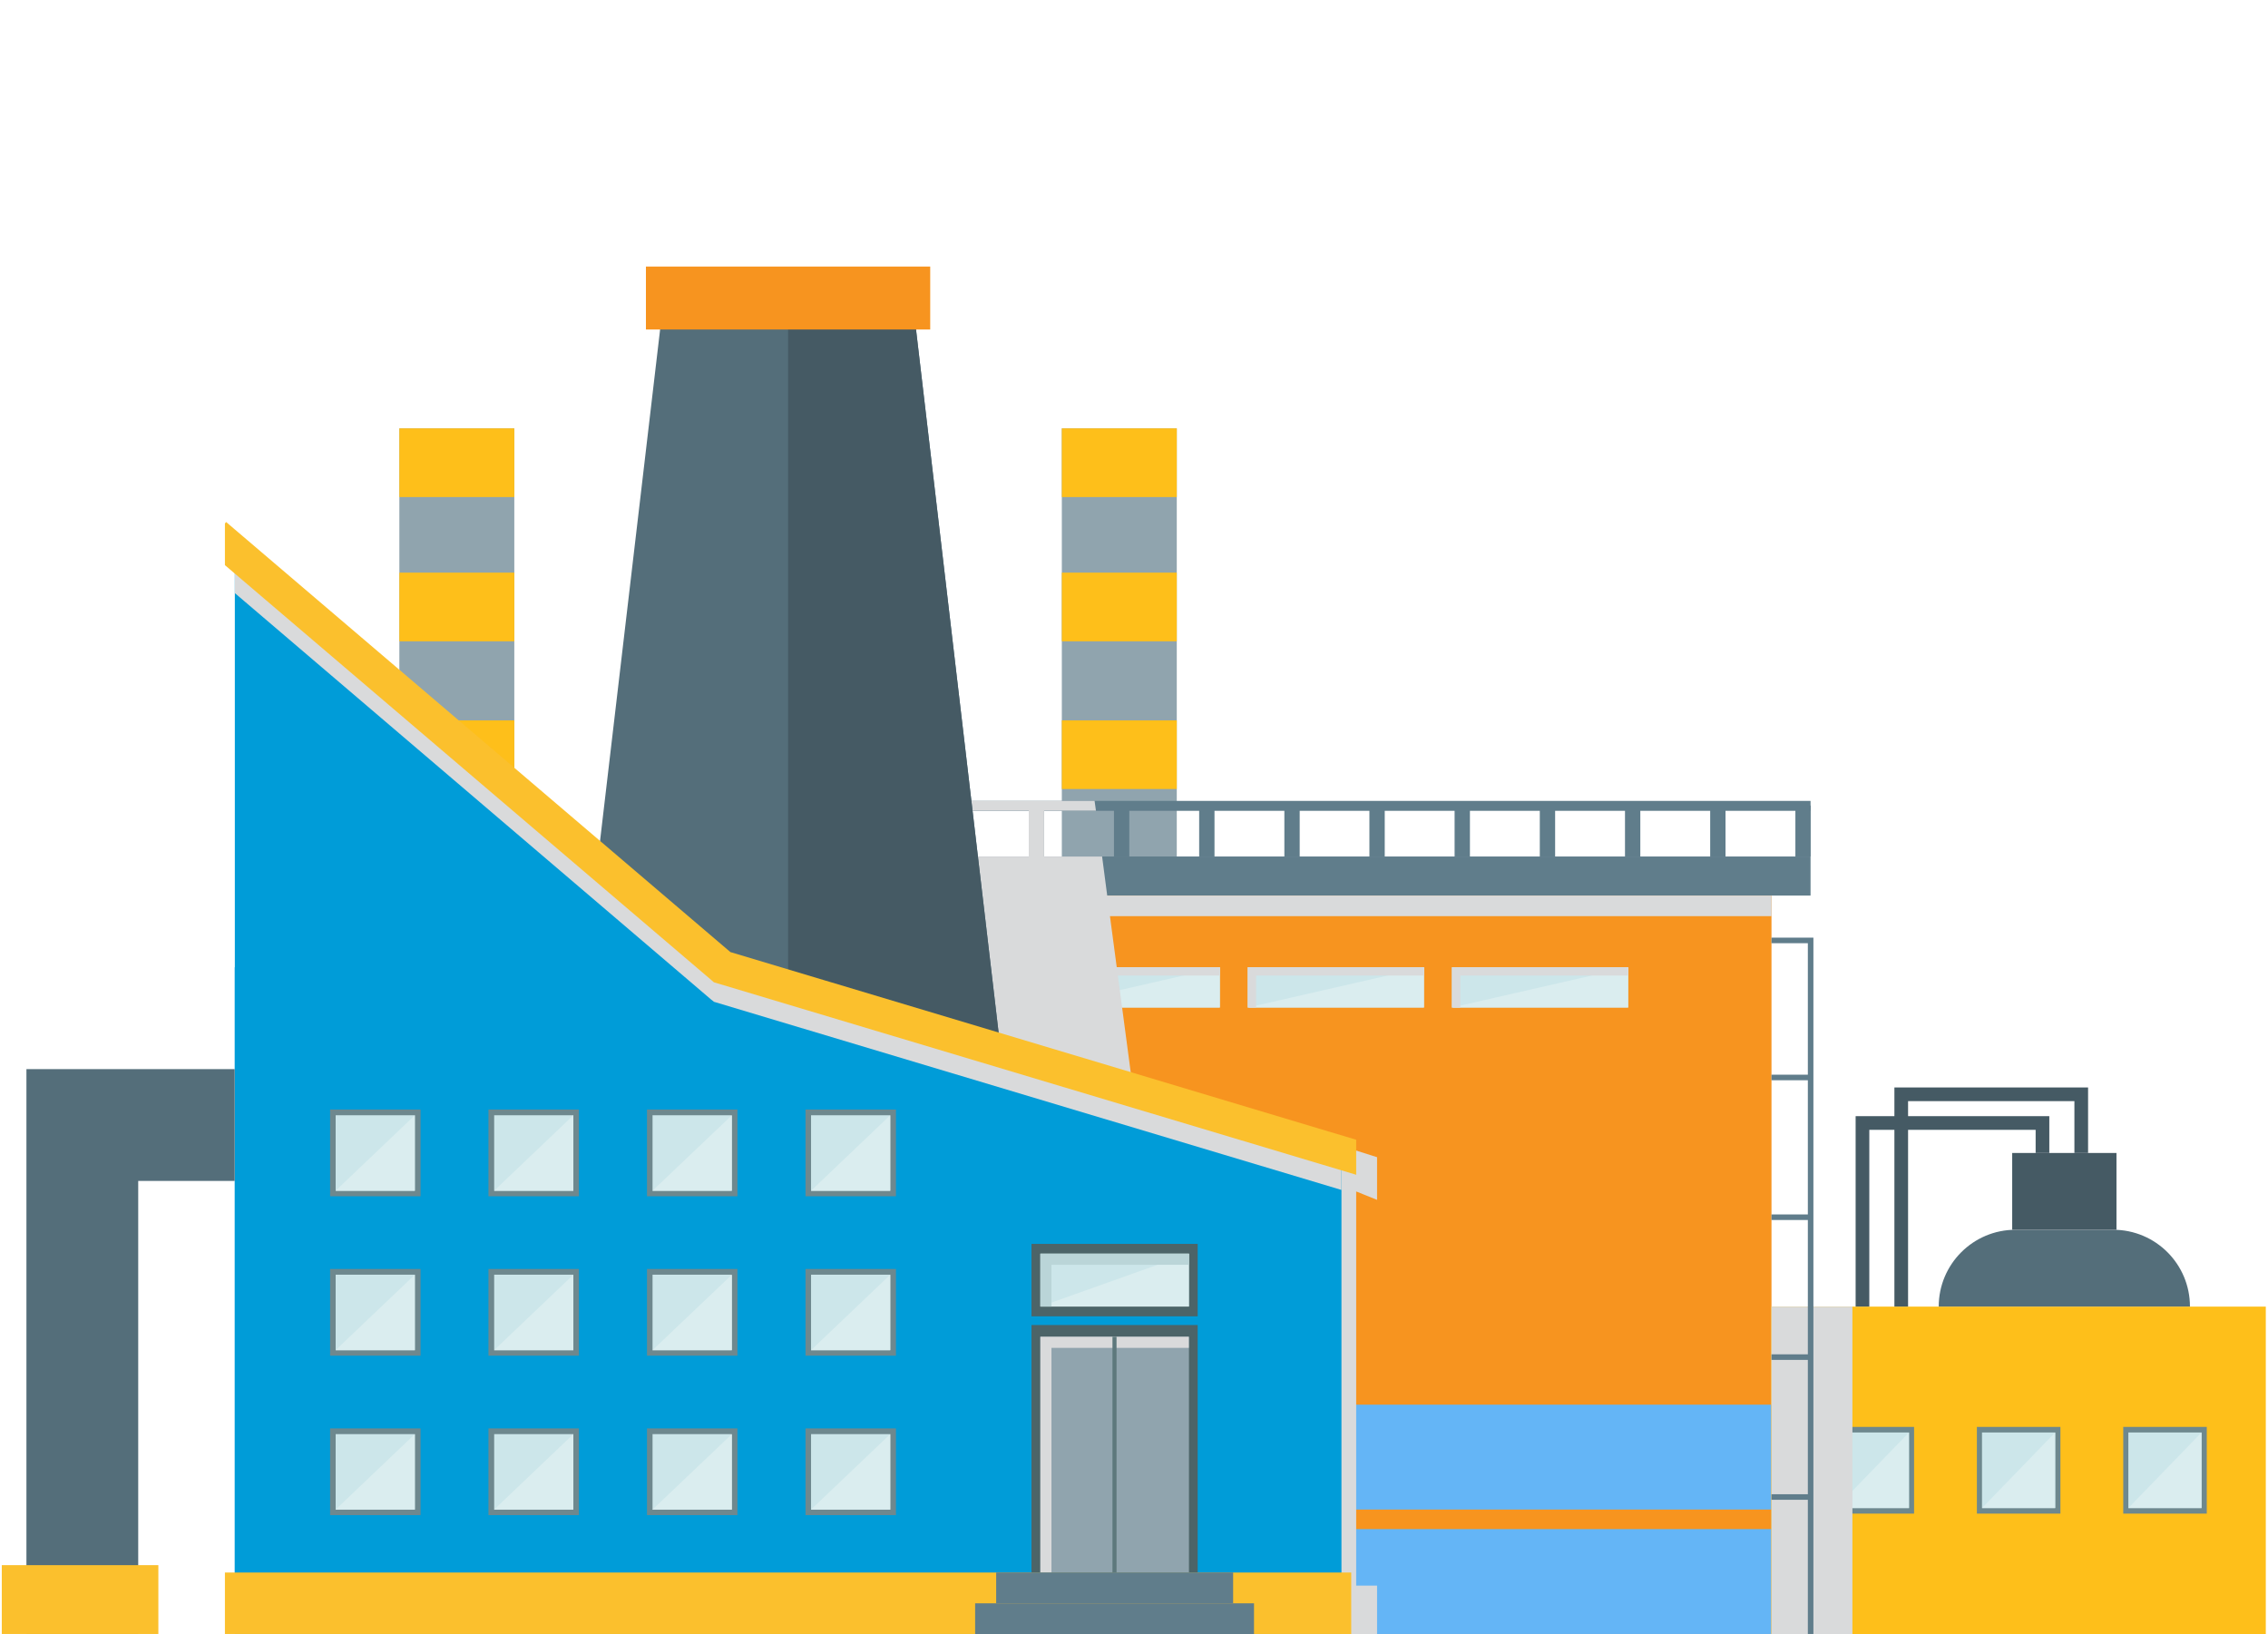 <svg id="eB1yOmHNUzf1" xmlns="http://www.w3.org/2000/svg" xmlns:xlink="http://www.w3.org/1999/xlink" viewBox="0 0 136 98" shape-rendering="geometricPrecision" text-rendering="geometricPrecision"><style><![CDATA[#eB1yOmHNUzf8_to {animation: eB1yOmHNUzf8_to__to 2000ms linear infinite normal forwards}@keyframes eB1yOmHNUzf8_to__to { 0% {transform: translate(27.514px,30.179px)} 25% {transform: translate(27.514px,30.179px)} 75% {transform: translate(27.628px,8.995px)} 100% {transform: translate(27.628px,8.995px)}} #eB1yOmHNUzf8 {animation: eB1yOmHNUzf8_c_o 2000ms linear infinite normal forwards}@keyframes eB1yOmHNUzf8_c_o { 0% {opacity: 1} 25% {opacity: 1} 70% {opacity: 0} 100% {opacity: 0}} #eB1yOmHNUzf9_to {animation: eB1yOmHNUzf9_to__to 2000ms linear infinite normal forwards}@keyframes eB1yOmHNUzf9_to__to { 0% {transform: translate(27.429px,29.342px)} 50% {transform: translate(27.31px,9.031px)} 100% {transform: translate(27.31px,9.031px)}} #eB1yOmHNUzf9 {animation: eB1yOmHNUzf9_c_o 2000ms linear infinite normal forwards}@keyframes eB1yOmHNUzf9_c_o { 0% {opacity: 1} 45% {opacity: 0} 100% {opacity: 0}} #eB1yOmHNUzf10_to {animation: eB1yOmHNUzf10_to__to 2000ms linear infinite normal forwards}@keyframes eB1yOmHNUzf10_to__to { 0% {transform: translate(67.193px,30.209px)} 10% {transform: translate(67.193px,30.209px)} 60% {transform: translate(67.087px,9.321px)} 100% {transform: translate(67.087px,9.321px)}} #eB1yOmHNUzf10 {animation: eB1yOmHNUzf10_c_o 2000ms linear infinite normal forwards}@keyframes eB1yOmHNUzf10_c_o { 0% {opacity: 1} 10% {opacity: 1} 55% {opacity: 0} 100% {opacity: 0}} #eB1yOmHNUzf11_to {animation: eB1yOmHNUzf11_to__to 2000ms linear infinite normal forwards}@keyframes eB1yOmHNUzf11_to__to { 0% {transform: translate(67.212px,30.006px)} 45% {transform: translate(67.212px,30.006px)} 95% {transform: translate(67.106px,9.118px)} 100% {transform: translate(67.106px,9.118px)}} #eB1yOmHNUzf11 {animation: eB1yOmHNUzf11_c_o 2000ms linear infinite normal forwards}@keyframes eB1yOmHNUzf11_c_o { 0% {opacity: 1} 45% {opacity: 1} 90% {opacity: 0} 100% {opacity: 0}}]]></style><defs><rect id="eB1yOmHNUzf2" width="136.43" height="77" rx="0" ry="0" stroke-miterlimit="1"/><rect id="eB1yOmHNUzf3" width="1.98" height="18.83" rx="0" ry="0" stroke-miterlimit="1"/><rect id="eB1yOmHNUzf4" width="136.43" height="77" rx="0" ry="0" stroke-miterlimit="1"/><rect id="eB1yOmHNUzf5" width="27.25" height="14.58" rx="0" ry="0" stroke-miterlimit="1"/><rect id="eB1yOmHNUzf6" width="136.43" height="77" rx="0" ry="0" stroke-miterlimit="1"/><rect id="eB1yOmHNUzf7" width="22.57" height="2.01" rx="0" ry="0" stroke-miterlimit="1"/></defs><g id="eB1yOmHNUzf8_to" transform="translate(27.514,30.179)"><ellipse id="eB1yOmHNUzf8" rx="3.25" ry="3.25" transform="translate(0,0)" fill="rgb(176,190,197)" stroke="none" stroke-width="0" stroke-miterlimit="1"/></g><g id="eB1yOmHNUzf9_to" transform="translate(27.429,29.342)"><ellipse id="eB1yOmHNUzf9" rx="3.25" ry="3.25" transform="translate(0,0)" fill="rgb(176,190,197)" stroke="none" stroke-width="0" stroke-miterlimit="1"/></g><g id="eB1yOmHNUzf10_to" transform="translate(67.193,30.209)"><ellipse id="eB1yOmHNUzf10" rx="3.25" ry="3.25" transform="translate(0,0)" fill="rgb(176,190,197)" stroke="none" stroke-width="0" stroke-miterlimit="1"/></g><g id="eB1yOmHNUzf11_to" transform="translate(67.212,30.006)"><ellipse id="eB1yOmHNUzf11" rx="3.25" ry="3.25" transform="translate(0,0)" fill="rgb(176,190,197)" stroke="none" stroke-width="0" stroke-miterlimit="1"/></g><g id="eB1yOmHNUzf12" transform="matrix(0.901 0 0 0.901 -0.037 0.467)"><g id="eB1yOmHNUzf13"><g id="eB1yOmHNUzf14"><g id="eB1yOmHNUzf15"><g id="eB1yOmHNUzf16"><rect id="eB1yOmHNUzf17" width="7.65" height="33.22" rx="0" ry="0" transform="matrix(1 0 0 1 26.62 27.99)" fill="rgb(144,164,174)" stroke="none" stroke-width="1" stroke-miterlimit="1"/></g><g id="eB1yOmHNUzf18"><rect id="eB1yOmHNUzf19" width="7.65" height="4.57" rx="0" ry="0" transform="matrix(1 0 0 1 26.62 27.99)" fill="rgb(254,191,26)" stroke="none" stroke-width="1" stroke-miterlimit="1"/></g><g id="eB1yOmHNUzf20"><rect id="eB1yOmHNUzf21" width="7.65" height="4.57" rx="0" ry="0" transform="matrix(1 0 0 1 26.62 37.59)" fill="rgb(254,191,26)" stroke="none" stroke-width="1" stroke-miterlimit="1"/></g><g id="eB1yOmHNUzf22"><rect id="eB1yOmHNUzf23" width="7.65" height="4.57" rx="0" ry="0" transform="matrix(1 0 0 1 26.62 47.42)" fill="rgb(254,191,26)" stroke="none" stroke-width="1" stroke-miterlimit="1"/></g></g><g id="eB1yOmHNUzf24"><g id="eB1yOmHNUzf25"><rect id="eB1yOmHNUzf26" width="7.65" height="33.22" rx="0" ry="0" transform="matrix(1 0 0 1 70.71 27.99)" fill="rgb(144,164,174)" stroke="none" stroke-width="1" stroke-miterlimit="1"/></g><g id="eB1yOmHNUzf27"><rect id="eB1yOmHNUzf28" width="7.65" height="4.57" rx="0" ry="0" transform="matrix(1 0 0 1 70.71 27.99)" fill="rgb(254,191,26)" stroke="none" stroke-width="1" stroke-miterlimit="1"/></g><g id="eB1yOmHNUzf29"><rect id="eB1yOmHNUzf30" width="7.65" height="4.57" rx="0" ry="0" transform="matrix(1 0 0 1 70.71 37.59)" fill="rgb(254,191,26)" stroke="none" stroke-width="1" stroke-miterlimit="1"/></g><g id="eB1yOmHNUzf31"><rect id="eB1yOmHNUzf32" width="7.65" height="4.57" rx="0" ry="0" transform="matrix(1 0 0 1 70.71 47.42)" fill="rgb(254,191,26)" stroke="none" stroke-width="1" stroke-miterlimit="1"/></g></g></g><g id="eB1yOmHNUzf33"><g id="eB1yOmHNUzf34"><rect id="eB1yOmHNUzf35" width="56.81" height="0.66" rx="0" ry="0" transform="matrix(1 0 0 1 63.73 52.78)" fill="rgb(96,125,139)" stroke="none" stroke-width="1" stroke-miterlimit="1"/></g><g id="eB1yOmHNUzf36"><rect id="eB1yOmHNUzf37" width="60.58" height="2.6" rx="0" ry="0" transform="matrix(1 0 0 1 59.96 56.48)" fill="rgb(96,125,139)" stroke="none" stroke-width="1" stroke-miterlimit="1"/></g><g id="eB1yOmHNUzf38"><rect id="eB1yOmHNUzf39" width="1.02" height="3.39" rx="0" ry="0" transform="matrix(1 0 0 1 74.18 53.09)" fill="rgb(96,125,139)" stroke="none" stroke-width="1" stroke-miterlimit="1"/></g><g id="eB1yOmHNUzf40"><rect id="eB1yOmHNUzf41" width="1.02" height="3.39" rx="0" ry="0" transform="matrix(1 0 0 1 79.85 53.09)" fill="rgb(96,125,139)" stroke="none" stroke-width="1" stroke-miterlimit="1"/></g><g id="eB1yOmHNUzf42"><rect id="eB1yOmHNUzf43" width="1.02" height="3.39" rx="0" ry="0" transform="matrix(1 0 0 1 85.52 53.09)" fill="rgb(96,125,139)" stroke="none" stroke-width="1" stroke-miterlimit="1"/></g><g id="eB1yOmHNUzf44"><rect id="eB1yOmHNUzf45" width="1.02" height="3.39" rx="0" ry="0" transform="matrix(1 0 0 1 68.51 53.09)" fill="rgb(96,125,139)" stroke="none" stroke-width="1" stroke-miterlimit="1"/></g><g id="eB1yOmHNUzf46"><rect id="eB1yOmHNUzf47" width="1.02" height="3.39" rx="0" ry="0" transform="matrix(1 0 0 1 91.18 53.09)" fill="rgb(96,125,139)" stroke="none" stroke-width="1" stroke-miterlimit="1"/></g><g id="eB1yOmHNUzf48"><rect id="eB1yOmHNUzf49" width="1.02" height="3.39" rx="0" ry="0" transform="matrix(1 0 0 1 96.85 53.09)" fill="rgb(96,125,139)" stroke="none" stroke-width="1" stroke-miterlimit="1"/></g><g id="eB1yOmHNUzf50"><rect id="eB1yOmHNUzf51" width="1.02" height="3.39" rx="0" ry="0" transform="matrix(1 0 0 1 102.52 53.09)" fill="rgb(96,125,139)" stroke="none" stroke-width="1" stroke-miterlimit="1"/></g><g id="eB1yOmHNUzf52"><rect id="eB1yOmHNUzf53" width="1.02" height="3.39" rx="0" ry="0" transform="matrix(1 0 0 1 108.19 53.09)" fill="rgb(96,125,139)" stroke="none" stroke-width="1" stroke-miterlimit="1"/></g><g id="eB1yOmHNUzf54"><rect id="eB1yOmHNUzf55" width="1.02" height="3.39" rx="0" ry="0" transform="matrix(1 0 0 1 113.86 53.09)" fill="rgb(96,125,139)" stroke="none" stroke-width="1" stroke-miterlimit="1"/></g><g id="eB1yOmHNUzf56"><rect id="eB1yOmHNUzf57" width="1.02" height="3.39" rx="0" ry="0" transform="matrix(1 0 0 1 119.53 53.09)" fill="rgb(96,125,139)" stroke="none" stroke-width="1" stroke-miterlimit="1"/></g></g><g id="eB1yOmHNUzf58"><rect id="eB1yOmHNUzf59" width="57.98" height="49.14" rx="0" ry="0" transform="matrix(1 0 0 1 59.96 59.08)" fill="rgb(247,148,31)" stroke="none" stroke-width="1" stroke-miterlimit="1"/></g><g id="eB1yOmHNUzf60"><rect id="eB1yOmHNUzf61" width="57.98" height="1.37" rx="0" ry="0" transform="matrix(1 0 0 1 59.96 59.08)" fill="rgb(217,218,219)" stroke="none" stroke-width="1" stroke-miterlimit="1"/></g><g id="eB1yOmHNUzf62"><rect id="eB1yOmHNUzf63" width="11.73" height="2.68" rx="0" ry="0" transform="matrix(1 0 0 1 96.67 63.85)" fill="rgb(204,230,234)" stroke="none" stroke-width="1" stroke-miterlimit="1"/></g><g id="eB1yOmHNUzf64"><polygon id="eB1yOmHNUzf65" points="108.4,66.53 96.67,66.53 108.4,63.85" fill="rgb(218,237,239)" stroke="none" stroke-width="1" stroke-miterlimit="1"/></g><g id="eB1yOmHNUzf66"><polygon id="eB1yOmHNUzf67" points="97.23,64.4 108.4,64.4 108.4,63.85 96.67,63.85 96.67,66.53 97.23,66.53" fill="rgb(217,218,219)" stroke="none" stroke-width="1" stroke-miterlimit="1"/></g><g id="eB1yOmHNUzf68"><rect id="eB1yOmHNUzf69" width="57.98" height="15.26" rx="0" ry="0" transform="matrix(1 0 0 1 59.96 92.96)" fill="rgb(100,181,246)" stroke="none" stroke-width="1" stroke-miterlimit="1"/></g><g id="eB1yOmHNUzf70"><rect id="eB1yOmHNUzf71" width="57.98" height="1.3" rx="0" ry="0" transform="matrix(1 0 0 1 59.96 99.94)" fill="rgb(247,148,31)" stroke="none" stroke-width="1" stroke-miterlimit="1"/></g><g id="eB1yOmHNUzf72"><rect id="eB1yOmHNUzf73" width="11.73" height="2.68" rx="0" ry="0" transform="matrix(1 0 0 1 83.08 63.85)" fill="rgb(204,230,234)" stroke="none" stroke-width="1" stroke-miterlimit="1"/></g><g id="eB1yOmHNUzf74"><rect id="eB1yOmHNUzf75" width="11.73" height="2.68" rx="0" ry="0" transform="matrix(1 0 0 1 69.5 63.85)" fill="rgb(204,230,234)" stroke="none" stroke-width="1" stroke-miterlimit="1"/></g><g id="eB1yOmHNUzf76"><polygon id="eB1yOmHNUzf77" points="94.81,66.53 83.08,66.53 94.81,63.85" fill="rgb(218,237,239)" stroke="none" stroke-width="1" stroke-miterlimit="1"/></g><g id="eB1yOmHNUzf78"><polygon id="eB1yOmHNUzf79" points="81.22,66.53 69.5,66.53 81.22,63.85" fill="rgb(218,237,239)" stroke="none" stroke-width="1" stroke-miterlimit="1"/></g><g id="eB1yOmHNUzf80"><polygon id="eB1yOmHNUzf81" points="70.05,64.4 81.22,64.4 81.22,63.85 69.5,63.85 69.5,66.53 70.05,66.53" fill="rgb(217,218,219)" stroke="none" stroke-width="1" stroke-miterlimit="1"/></g><g id="eB1yOmHNUzf82"><polygon id="eB1yOmHNUzf83" points="83.64,64.4 94.81,64.4 94.81,63.85 83.08,63.85 83.08,66.53 83.64,66.53" fill="rgb(217,218,219)" stroke="none" stroke-width="1" stroke-miterlimit="1"/></g><polygon id="eB1yOmHNUzf84" points="90.3,78.77 90.3,105 91.69,105 91.69,108.22 86.53,108.22 86.53,76.38 62.77,69.41 62.31,59.08 62.2,56.48 68.51,56.48 68.51,53.43 63.73,53.43 63.73,52.78 72.89,52.78 72.98,53.43 69.53,53.43 69.53,56.48 73.39,56.48 73.73,59.08 75.36,71.33 91.69,76.49 91.69,79.33" fill="rgb(217,218,219)" stroke="none" stroke-width="1" stroke-miterlimit="1"/><g id="eB1yOmHNUzf85"><rect id="eB1yOmHNUzf86" width="32.91" height="21.79" rx="0" ry="0" transform="matrix(-1 0 0 -1 150.838 108.225)" fill="rgb(254,191,26)" stroke="none" stroke-width="1" stroke-miterlimit="1"/></g><g id="eB1yOmHNUzf87"><g id="eB1yOmHNUzf88"><rect id="eB1yOmHNUzf89" width="5.56" height="5.77" rx="0" ry="0" transform="matrix(1 0 0 1 121.87 94.44)" fill="rgb(110,136,142)" stroke="none" stroke-width="1" stroke-miterlimit="1"/></g><g id="eB1yOmHNUzf90"><rect id="eB1yOmHNUzf91" width="4.87" height="5.03" rx="0" ry="0" transform="matrix(1 0 0 1 122.22 94.81)" fill="rgb(204,230,234)" stroke="none" stroke-width="1" stroke-miterlimit="1"/></g><g id="eB1yOmHNUzf92"><rect id="eB1yOmHNUzf93" width="5.56" height="5.77" rx="0" ry="0" transform="matrix(1 0 0 1 131.61 94.44)" fill="rgb(110,136,142)" stroke="none" stroke-width="1" stroke-miterlimit="1"/></g><g id="eB1yOmHNUzf94"><rect id="eB1yOmHNUzf95" width="4.87" height="5.03" rx="0" ry="0" transform="matrix(1 0 0 1 131.95 94.81)" fill="rgb(204,230,234)" stroke="none" stroke-width="1" stroke-miterlimit="1"/></g><g id="eB1yOmHNUzf96"><rect id="eB1yOmHNUzf97" width="5.56" height="5.77" rx="0" ry="0" transform="matrix(1 0 0 1 141.35 94.44)" fill="rgb(110,136,142)" stroke="none" stroke-width="1" stroke-miterlimit="1"/></g><g id="eB1yOmHNUzf98"><rect id="eB1yOmHNUzf99" width="4.87" height="5.03" rx="0" ry="0" transform="matrix(1 0 0 1 141.69 94.81)" fill="rgb(204,230,234)" stroke="none" stroke-width="1" stroke-miterlimit="1"/></g><g id="eB1yOmHNUzf100"><polygon id="eB1yOmHNUzf101" points="127.09,99.84 122.22,99.84 127.09,94.81" fill="rgb(218,237,239)" stroke="none" stroke-width="1" stroke-miterlimit="1"/></g><g id="eB1yOmHNUzf102"><polygon id="eB1yOmHNUzf103" points="136.82,99.84 131.95,99.84 136.82,94.81" fill="rgb(218,237,239)" stroke="none" stroke-width="1" stroke-miterlimit="1"/></g><g id="eB1yOmHNUzf104"><polygon id="eB1yOmHNUzf105" points="146.56,99.84 141.69,99.84 146.56,94.81" fill="rgb(218,237,239)" stroke="none" stroke-width="1" stroke-miterlimit="1"/></g></g><g id="eB1yOmHNUzf106"><rect id="eB1yOmHNUzf107" width="5.39" height="21.79" rx="0" ry="0" transform="matrix(-1 0 0 -1 123.326 108.225)" fill="rgb(217,218,219)" stroke="none" stroke-width="1" stroke-miterlimit="1"/></g><g id="eB1yOmHNUzf108"><polygon id="eB1yOmHNUzf109" points="67.81,79.33 37.17,79.33 44.17,19.74 60.81,19.74" fill="rgb(84,110,122)" stroke="none" stroke-width="1" stroke-miterlimit="1"/></g><g id="eB1yOmHNUzf110"><polygon id="eB1yOmHNUzf111" points="67.81,79.33 52.49,79.33 52.49,19.74 60.81,19.74" fill="rgb(69,90,100)" stroke="none" stroke-width="1" stroke-miterlimit="1"/></g><g id="eB1yOmHNUzf112"><polygon id="eB1yOmHNUzf113" points="89.32,75.84 89.32,108.22 15.66,108.22 15.66,63.85 15.67,63.85 15.67,36.38 48.1,63.85 48.39,63.93" fill="rgb(0,156,216)" stroke="none" stroke-width="1" stroke-miterlimit="1"/></g><g id="eB1yOmHNUzf114"><path id="eB1yOmHNUzf115" d="" fill="rgb(134,161,168)" stroke="none" stroke-width="1" stroke-miterlimit="1"/></g><g id="eB1yOmHNUzf116"><polygon id="eB1yOmHNUzf117" points="9.24,108.22 1.8,108.22 1.8,70.63 15.66,70.63 15.66,78.07 9.24,78.07" fill="rgb(84,110,122)" stroke="none" stroke-width="1" stroke-miterlimit="1"/></g><g id="eB1yOmHNUzf118"><polygon id="eB1yOmHNUzf119" points="120.73,108.22 120.36,108.22 120.36,62.25 117.94,62.25 117.94,61.88 120.73,61.88" fill="rgb(96,125,139)" stroke="none" stroke-width="1" stroke-miterlimit="1"/></g><g id="eB1yOmHNUzf120"><g id="eB1yOmHNUzf121"><rect id="eB1yOmHNUzf122" width="2.61" height="0.37" rx="0" ry="0" transform="matrix(1 0 0 1 117.94 98.92)" fill="rgb(96,125,139)" stroke="none" stroke-width="1" stroke-miterlimit="1"/></g><g id="eB1yOmHNUzf123"><rect id="eB1yOmHNUzf124" width="2.61" height="0.37" rx="0" ry="0" transform="matrix(1 0 0 1 117.94 89.61)" fill="rgb(96,125,139)" stroke="none" stroke-width="1" stroke-miterlimit="1"/></g><g id="eB1yOmHNUzf125"><rect id="eB1yOmHNUzf126" width="2.61" height="0.37" rx="0" ry="0" transform="matrix(1 0 0 1 117.94 80.3)" fill="rgb(96,125,139)" stroke="none" stroke-width="1" stroke-miterlimit="1"/></g><g id="eB1yOmHNUzf127"><rect id="eB1yOmHNUzf128" width="2.61" height="0.37" rx="0" ry="0" transform="matrix(1 0 0 1 117.94 71)" fill="rgb(96,125,139)" stroke="none" stroke-width="1" stroke-miterlimit="1"/></g></g><g id="eB1yOmHNUzf129"><rect id="eB1yOmHNUzf130" width="6.02" height="5.77" rx="0" ry="0" transform="matrix(1 0 0 1 22.01 94.54)" fill="rgb(110,136,142)" stroke="none" stroke-width="1" stroke-miterlimit="1"/></g><g id="eB1yOmHNUzf131"><rect id="eB1yOmHNUzf132" width="5.27" height="5.03" rx="0" ry="0" transform="matrix(1 0 0 1 22.38 94.92)" fill="rgb(204,230,234)" stroke="none" stroke-width="1" stroke-miterlimit="1"/></g><g id="eB1yOmHNUzf133"><rect id="eB1yOmHNUzf134" width="6.02" height="5.77" rx="0" ry="0" transform="matrix(1 0 0 1 32.55 94.54)" fill="rgb(110,136,142)" stroke="none" stroke-width="1" stroke-miterlimit="1"/></g><g id="eB1yOmHNUzf135"><rect id="eB1yOmHNUzf136" width="5.27" height="5.03" rx="0" ry="0" transform="matrix(1 0 0 1 32.93 94.92)" fill="rgb(204,230,234)" stroke="none" stroke-width="1" stroke-miterlimit="1"/></g><g id="eB1yOmHNUzf137"><rect id="eB1yOmHNUzf138" width="6.02" height="5.77" rx="0" ry="0" transform="matrix(1 0 0 1 43.1 94.54)" fill="rgb(110,136,142)" stroke="none" stroke-width="1" stroke-miterlimit="1"/></g><g id="eB1yOmHNUzf139"><rect id="eB1yOmHNUzf140" width="5.27" height="5.03" rx="0" ry="0" transform="matrix(1 0 0 1 43.47 94.92)" fill="rgb(204,230,234)" stroke="none" stroke-width="1" stroke-miterlimit="1"/></g><g id="eB1yOmHNUzf141"><rect id="eB1yOmHNUzf142" width="6.02" height="5.77" rx="0" ry="0" transform="matrix(1 0 0 1 53.65 94.54)" fill="rgb(110,136,142)" stroke="none" stroke-width="1" stroke-miterlimit="1"/></g><g id="eB1yOmHNUzf143"><rect id="eB1yOmHNUzf144" width="5.27" height="5.03" rx="0" ry="0" transform="matrix(1 0 0 1 54.02 94.92)" fill="rgb(204,230,234)" stroke="none" stroke-width="1" stroke-miterlimit="1"/></g><g id="eB1yOmHNUzf145"><rect id="eB1yOmHNUzf146" width="6.02" height="5.77" rx="0" ry="0" transform="matrix(1 0 0 1 22.01 83.93)" fill="rgb(110,136,142)" stroke="none" stroke-width="1" stroke-miterlimit="1"/></g><g id="eB1yOmHNUzf147"><rect id="eB1yOmHNUzf148" width="5.27" height="5.03" rx="0" ry="0" transform="matrix(1 0 0 1 22.38 84.31)" fill="rgb(204,230,234)" stroke="none" stroke-width="1" stroke-miterlimit="1"/></g><g id="eB1yOmHNUzf149"><rect id="eB1yOmHNUzf150" width="6.02" height="5.77" rx="0" ry="0" transform="matrix(1 0 0 1 32.55 83.93)" fill="rgb(110,136,142)" stroke="none" stroke-width="1" stroke-miterlimit="1"/></g><g id="eB1yOmHNUzf151"><rect id="eB1yOmHNUzf152" width="5.27" height="5.03" rx="0" ry="0" transform="matrix(1 0 0 1 32.93 84.31)" fill="rgb(204,230,234)" stroke="none" stroke-width="1" stroke-miterlimit="1"/></g><g id="eB1yOmHNUzf153"><rect id="eB1yOmHNUzf154" width="6.02" height="5.77" rx="0" ry="0" transform="matrix(1 0 0 1 43.1 83.93)" fill="rgb(110,136,142)" stroke="none" stroke-width="1" stroke-miterlimit="1"/></g><g id="eB1yOmHNUzf155"><rect id="eB1yOmHNUzf156" width="5.27" height="5.03" rx="0" ry="0" transform="matrix(1 0 0 1 43.47 84.31)" fill="rgb(204,230,234)" stroke="none" stroke-width="1" stroke-miterlimit="1"/></g><g id="eB1yOmHNUzf157"><rect id="eB1yOmHNUzf158" width="6.02" height="5.77" rx="0" ry="0" transform="matrix(1 0 0 1 53.65 83.93)" fill="rgb(110,136,142)" stroke="none" stroke-width="1" stroke-miterlimit="1"/></g><g id="eB1yOmHNUzf159"><rect id="eB1yOmHNUzf160" width="5.27" height="5.03" rx="0" ry="0" transform="matrix(1 0 0 1 54.02 84.31)" fill="rgb(204,230,234)" stroke="none" stroke-width="1" stroke-miterlimit="1"/></g><g id="eB1yOmHNUzf161"><rect id="eB1yOmHNUzf162" width="6.02" height="5.77" rx="0" ry="0" transform="matrix(1 0 0 1 22.01 73.32)" fill="rgb(110,136,142)" stroke="none" stroke-width="1" stroke-miterlimit="1"/></g><g id="eB1yOmHNUzf163"><rect id="eB1yOmHNUzf164" width="5.27" height="5.03" rx="0" ry="0" transform="matrix(1 0 0 1 22.38 73.7)" fill="rgb(204,230,234)" stroke="none" stroke-width="1" stroke-miterlimit="1"/></g><g id="eB1yOmHNUzf165"><rect id="eB1yOmHNUzf166" width="6.02" height="5.77" rx="0" ry="0" transform="matrix(1 0 0 1 32.55 73.32)" fill="rgb(110,136,142)" stroke="none" stroke-width="1" stroke-miterlimit="1"/></g><g id="eB1yOmHNUzf167"><rect id="eB1yOmHNUzf168" width="5.27" height="5.03" rx="0" ry="0" transform="matrix(1 0 0 1 32.93 73.7)" fill="rgb(204,230,234)" stroke="none" stroke-width="1" stroke-miterlimit="1"/></g><g id="eB1yOmHNUzf169"><rect id="eB1yOmHNUzf170" width="6.02" height="5.77" rx="0" ry="0" transform="matrix(1 0 0 1 43.1 73.32)" fill="rgb(110,136,142)" stroke="none" stroke-width="1" stroke-miterlimit="1"/></g><g id="eB1yOmHNUzf171"><rect id="eB1yOmHNUzf172" width="5.27" height="5.03" rx="0" ry="0" transform="matrix(1 0 0 1 43.47 73.7)" fill="rgb(204,230,234)" stroke="none" stroke-width="1" stroke-miterlimit="1"/></g><g id="eB1yOmHNUzf173"><rect id="eB1yOmHNUzf174" width="6.02" height="5.77" rx="0" ry="0" transform="matrix(1 0 0 1 53.65 73.32)" fill="rgb(110,136,142)" stroke="none" stroke-width="1" stroke-miterlimit="1"/></g><g id="eB1yOmHNUzf175"><rect id="eB1yOmHNUzf176" width="5.27" height="5.03" rx="0" ry="0" transform="matrix(1 0 0 1 54.02 73.7)" fill="rgb(204,230,234)" stroke="none" stroke-width="1" stroke-miterlimit="1"/></g><g id="eB1yOmHNUzf177"><rect id="eB1yOmHNUzf178" width="74.96" height="4.09" rx="0" ry="0" transform="matrix(1 0 0 1 15.01 104.13)" fill="rgb(251,192,45)" stroke="none" stroke-width="1" stroke-miterlimit="1"/></g><g id="eB1yOmHNUzf179"><rect id="eB1yOmHNUzf180" width="11.06" height="16.47" rx="0" ry="0" transform="matrix(1 0 0 1 68.69 87.66)" fill="rgb(76,100,104)" stroke="none" stroke-width="1" stroke-miterlimit="1"/></g><g id="eB1yOmHNUzf181"><rect id="eB1yOmHNUzf182" width="9.89" height="15.69" rx="0" ry="0" transform="matrix(1 0 0 1 69.28 88.44)" fill="rgb(144,164,174)" stroke="none" stroke-width="1" stroke-miterlimit="1"/></g><g id="eB1yOmHNUzf183"><rect id="eB1yOmHNUzf184" width="11.06" height="4.82" rx="0" ry="0" transform="matrix(1 0 0 1 68.69 82.26)" fill="rgb(76,100,104)" stroke="none" stroke-width="1" stroke-miterlimit="1"/></g><g id="eB1yOmHNUzf185"><rect id="eB1yOmHNUzf186" width="9.89" height="3.52" rx="0" ry="0" transform="matrix(1 0 0 1 69.28 82.91)" fill="rgb(204,230,234)" stroke="none" stroke-width="1" stroke-miterlimit="1"/></g><g id="eB1yOmHNUzf187"><polygon id="eB1yOmHNUzf188" points="27.65,99.94 22.38,99.94 27.65,94.92" fill="rgb(218,237,239)" stroke="none" stroke-width="1" stroke-miterlimit="1"/></g><g id="eB1yOmHNUzf189"><polygon id="eB1yOmHNUzf190" points="38.2,99.94 32.93,99.94 38.2,94.92" fill="rgb(218,237,239)" stroke="none" stroke-width="1" stroke-miterlimit="1"/></g><g id="eB1yOmHNUzf191"><polygon id="eB1yOmHNUzf192" points="48.75,99.94 43.47,99.94 48.75,94.92" fill="rgb(218,237,239)" stroke="none" stroke-width="1" stroke-miterlimit="1"/></g><g id="eB1yOmHNUzf193"><polygon id="eB1yOmHNUzf194" points="59.29,99.94 54.02,99.94 59.29,94.92" fill="rgb(218,237,239)" stroke="none" stroke-width="1" stroke-miterlimit="1"/></g><g id="eB1yOmHNUzf195"><polygon id="eB1yOmHNUzf196" points="27.65,89.33 22.38,89.33 27.65,84.31" fill="rgb(218,237,239)" stroke="none" stroke-width="1" stroke-miterlimit="1"/></g><g id="eB1yOmHNUzf197"><polygon id="eB1yOmHNUzf198" points="38.2,89.33 32.93,89.33 38.2,84.31" fill="rgb(218,237,239)" stroke="none" stroke-width="1" stroke-miterlimit="1"/></g><g id="eB1yOmHNUzf199"><polygon id="eB1yOmHNUzf200" points="48.75,89.33 43.47,89.33 48.75,84.31" fill="rgb(218,237,239)" stroke="none" stroke-width="1" stroke-miterlimit="1"/></g><g id="eB1yOmHNUzf201"><polygon id="eB1yOmHNUzf202" points="59.29,89.33 54.02,89.33 59.29,84.31" fill="rgb(218,237,239)" stroke="none" stroke-width="1" stroke-miterlimit="1"/></g><g id="eB1yOmHNUzf203"><polygon id="eB1yOmHNUzf204" points="27.65,78.72 22.38,78.72 27.65,73.7" fill="rgb(218,237,239)" stroke="none" stroke-width="1" stroke-miterlimit="1"/></g><g id="eB1yOmHNUzf205"><polygon id="eB1yOmHNUzf206" points="38.2,78.72 32.93,78.72 38.2,73.7" fill="rgb(218,237,239)" stroke="none" stroke-width="1" stroke-miterlimit="1"/></g><g id="eB1yOmHNUzf207"><polygon id="eB1yOmHNUzf208" points="48.75,78.72 43.47,78.72 48.75,73.7" fill="rgb(218,237,239)" stroke="none" stroke-width="1" stroke-miterlimit="1"/></g><g id="eB1yOmHNUzf209"><polygon id="eB1yOmHNUzf210" points="59.29,78.72 54.02,78.72 59.29,73.7" fill="rgb(218,237,239)" stroke="none" stroke-width="1" stroke-miterlimit="1"/></g><g id="eB1yOmHNUzf211"><polygon id="eB1yOmHNUzf212" points="79.16,86.43 69.28,86.43 79.16,82.91" fill="rgb(218,237,239)" stroke="none" stroke-width="1" stroke-miterlimit="1"/></g><g id="eB1yOmHNUzf213"><polygon id="eB1yOmHNUzf214" points="70.02,89.18 79.16,89.18 79.16,88.44 69.28,88.44 69.28,104.13 70.02,104.13" fill="rgb(217,218,219)" stroke="none" stroke-width="1" stroke-miterlimit="1"/></g><g id="eB1yOmHNUzf215"><polygon id="eB1yOmHNUzf216" points="70.02,83.65 79.16,83.65 79.16,82.91 69.28,82.91 69.28,86.43 70.02,86.43" fill="rgb(186,213,216)" stroke="none" stroke-width="1" stroke-miterlimit="1"/></g><g id="eB1yOmHNUzf217"><rect id="eB1yOmHNUzf218" width="15.77" height="2.05" rx="0" ry="0" transform="matrix(1 0 0 1 66.34 104.13)" fill="rgb(96,125,139)" stroke="none" stroke-width="1" stroke-miterlimit="1"/></g><g id="eB1yOmHNUzf219"><rect id="eB1yOmHNUzf220" width="18.56" height="2.05" rx="0" ry="0" transform="matrix(1 0 0 1 64.94 106.18)" fill="rgb(96,125,139)" stroke="none" stroke-width="1" stroke-miterlimit="1"/></g><g id="eB1yOmHNUzf221"><rect id="eB1yOmHNUzf222" width="18.92" height="4.19" rx="0" ry="0" transform="matrix(1 0 0 1 43.03 17.22)" fill="rgb(247,148,31)" stroke="none" stroke-width="1" stroke-miterlimit="1"/></g><g id="eB1yOmHNUzf223"><polygon id="eB1yOmHNUzf224" points="89.32,76.34 89.32,78.67 47.56,66.15 47.37,66 15.67,38.95 15.67,36.38 48.1,63.85 48.39,63.93 48.65,64.15" fill="rgb(217,218,219)" stroke="none" stroke-width="1" stroke-miterlimit="1"/></g><g id="eB1yOmHNUzf225"><polygon id="eB1yOmHNUzf226" points="48.65,62.84 15.09,34.22 15.01,34.32 15.01,37.09 47.38,64.7 47.55,64.85 90.3,77.66 90.3,75.33" fill="rgb(251,192,45)" stroke="none" stroke-width="1" stroke-miterlimit="1"/></g><g id="eB1yOmHNUzf227"><rect id="eB1yOmHNUzf228" width="0.27" height="15.69" rx="0" ry="0" transform="matrix(1 0 0 1 74.08 88.44)" fill="rgb(93,120,124)" stroke="none" stroke-width="1" stroke-miterlimit="1"/></g><path id="eB1yOmHNUzf229" d="M140.68,81.32L134.18,81.32C131.36,81.32,129.07,83.61,129.07,86.43L129.07,86.43L145.79,86.43L145.79,86.43C145.79,83.61,143.51,81.32,140.68,81.32Z" fill="rgb(84,110,122)" stroke="none" stroke-width="1" stroke-miterlimit="1"/><rect id="eB1yOmHNUzf230" width="6.94" height="5.11" rx="0" ry="0" transform="matrix(1 0 0 1 133.96 76.21)" fill="rgb(69,90,100)" stroke="none" stroke-width="1" stroke-miterlimit="1"/><g id="eB1yOmHNUzf231"><polygon id="eB1yOmHNUzf232" points="124.45,86.43 123.54,86.43 123.54,73.76 136.43,73.76 136.43,76.21 135.52,76.21 135.52,74.67 124.45,74.67" fill="rgb(69,90,100)" stroke="none" stroke-width="1" stroke-miterlimit="1"/></g><g id="eB1yOmHNUzf233"><polygon id="eB1yOmHNUzf234" points="127.03,86.43 126.12,86.43 126.12,71.85 139.01,71.85 139.01,76.21 138.1,76.21 138.1,72.76 127.03,72.76" fill="rgb(69,90,100)" stroke="none" stroke-width="1" stroke-miterlimit="1"/></g><rect id="eB1yOmHNUzf235" width="10.42" height="4.58" rx="0" ry="0" transform="matrix(1 0 0 1 0.16 103.64)" fill="rgb(251,192,45)" stroke="none" stroke-width="1" stroke-miterlimit="1"/></g></g></svg>